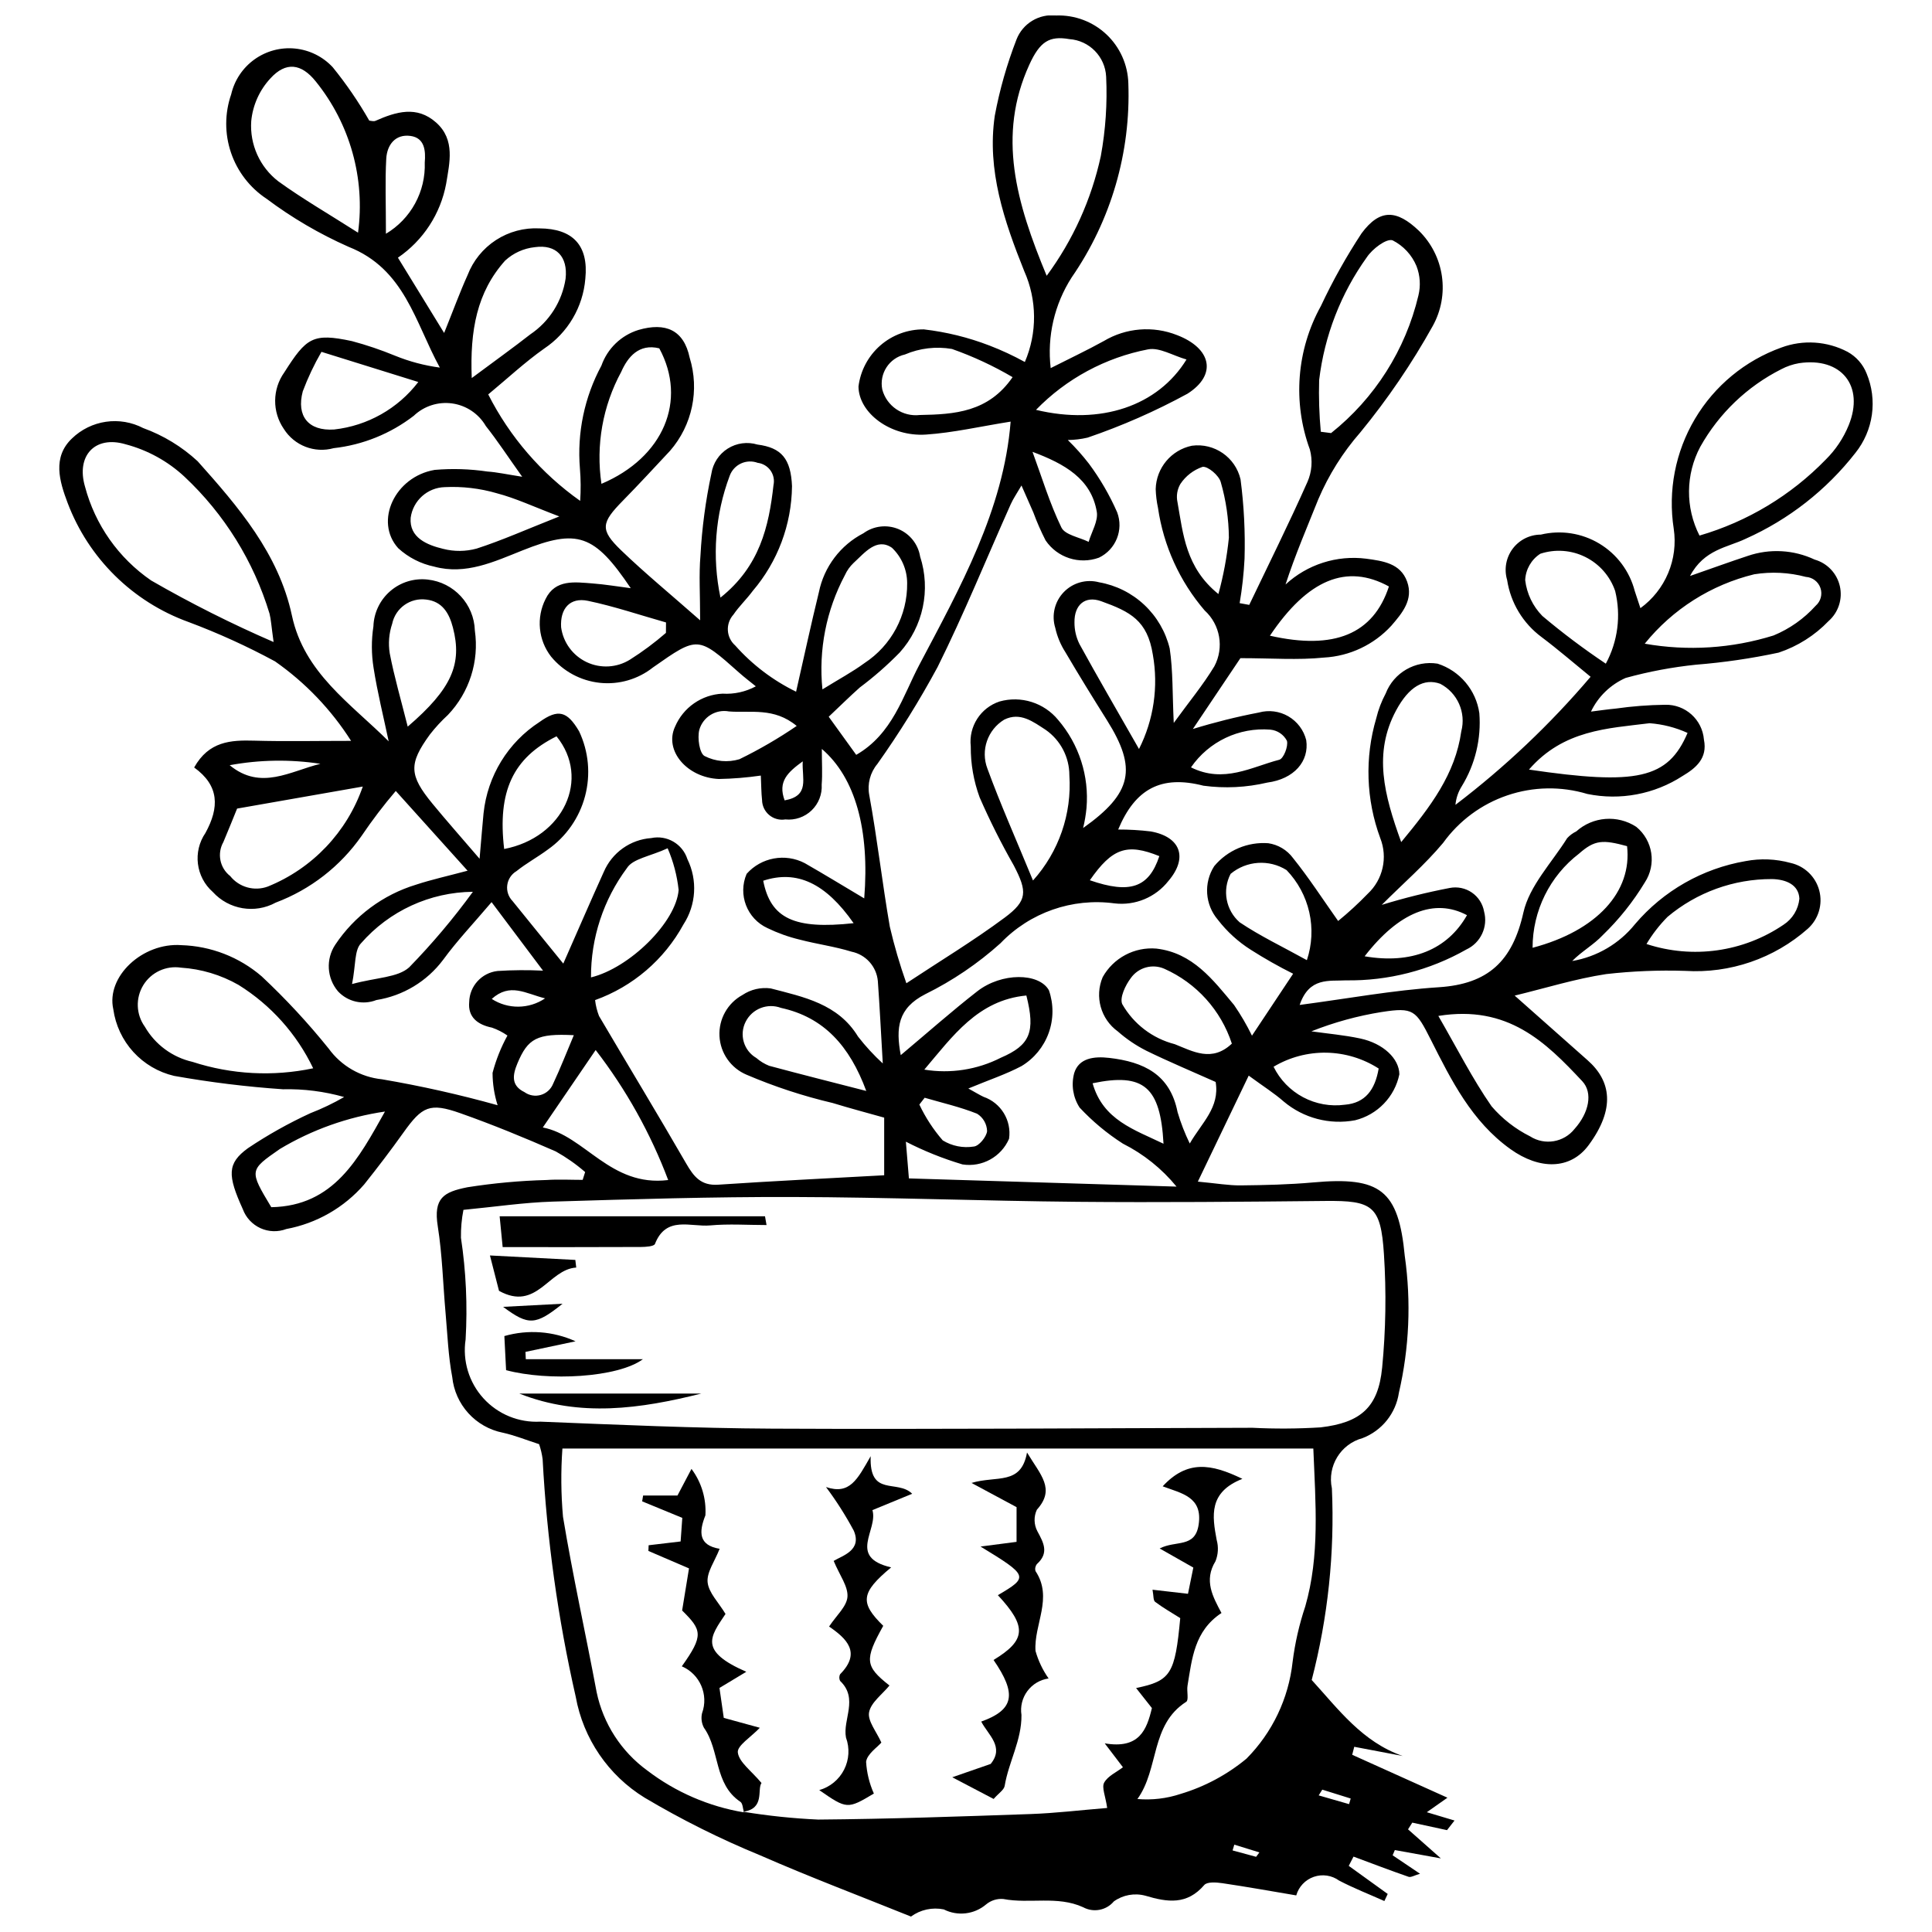 <?xml version="1.0" encoding="UTF-8"?>
<!-- Uploaded to: ICON Repo, www.svgrepo.com, Generator: ICON Repo Mixer Tools -->
<svg width="800px" height="800px" version="1.1" viewBox="144 144 512 512" xmlns="http://www.w3.org/2000/svg">
 <defs>
  <clipPath id="a">
   <path d="m159 148.09h482v503.81h-482z"/>
  </clipPath>
 </defs>
 <g clip-path="url(#a)">
  <path d="m475.06 304.3c5.184-10.84 10.547-21.602 15.422-32.578v0.004c1.195-2.719 1.418-5.762 0.641-8.621-4.586-12.496-3.519-26.367 2.93-38.012 3.129-6.668 6.727-13.098 10.77-19.25 4.859-6.57 9.324-6.297 15.211-0.68 3.285 3.223 5.422 7.438 6.082 11.988 0.66 4.555-0.188 9.199-2.418 13.227-5.543 9.961-11.973 19.406-19.207 28.219-4.621 5.281-8.379 11.262-11.129 17.719-2.941 7.367-6.098 14.648-8.68 22.578h0.004c5.769-5.324 13.602-7.828 21.395-6.832 4.356 0.605 9.047 1.18 10.812 6.047 1.742 4.805-1.301 8.379-4.18 11.719l-0.004 0.004c-4.617 5.031-11.02 8.059-17.844 8.43-6.898 0.707-13.922 0.156-22.145 0.156l-12.598 18.773c5.746-1.773 11.582-3.231 17.488-4.363 2.637-0.734 5.457-0.367 7.82 1.008 2.363 1.379 4.07 3.652 4.734 6.309 0.828 5.59-3.199 10.305-10.328 11.25-5.539 1.305-11.273 1.586-16.914 0.824-11.199-2.875-18.078 0.805-22.594 11.613 2.879-0.008 5.754 0.16 8.617 0.504 7.93 1.418 9.945 6.949 4.731 13.086v-0.004c-3.406 4.375-8.852 6.644-14.355 5.981-11.168-1.5-22.383 2.426-30.176 10.562-5.996 5.398-12.711 9.945-19.949 13.516-7.262 3.719-7.836 8.906-6.488 16.145 7.106-5.957 13.523-11.652 20.277-16.914 6.449-5.023 16.34-4.949 18.98-0.293l0.004 0.004c1.281 3.676 1.262 7.68-0.062 11.344-1.32 3.66-3.863 6.758-7.199 8.766-4.109 2.168-8.582 3.648-14.086 5.934 2.031 1.121 2.988 1.723 4.004 2.195v0.004c4.644 1.59 7.496 6.266 6.785 11.125-2.086 4.812-7.16 7.606-12.34 6.797-5.176-1.543-10.199-3.559-15.004-6.027l0.805 9.734c23.578 0.723 46.289 1.418 70.922 2.172-3.887-4.75-8.727-8.633-14.211-11.387-4.211-2.695-8.062-5.906-11.473-9.559-1.758-2.711-2.277-6.043-1.426-9.16 1.23-3.957 5.215-4.473 9.301-4 9.098 1.059 16.113 4.332 18.086 14.371 0.844 2.856 1.926 5.637 3.231 8.312 3.18-5.512 7.992-9.531 6.859-16.309-6.312-2.82-12.469-5.391-18.449-8.316v-0.004c-2.691-1.367-5.203-3.066-7.469-5.066-4.535-3.273-6.203-9.246-4.019-14.398 1.391-2.492 3.473-4.531 5.996-5.871 2.519-1.344 5.375-1.93 8.219-1.691 9.645 1.117 15.008 8.258 20.594 14.941l0.004 0.004c1.785 2.586 3.371 5.305 4.75 8.133l10.906-16.41v-0.004c-3.852-1.922-7.598-4.043-11.227-6.356-3.344-2.117-6.293-4.805-8.711-7.941-3.422-4.004-3.82-9.777-0.973-14.211 3.516-4.219 8.852-6.484 14.328-6.078 2.617 0.383 4.977 1.793 6.551 3.922 4.152 5.156 7.766 10.746 11.961 16.688 2.754-2.246 5.371-4.656 7.84-7.211 4.035-3.762 5.356-9.613 3.324-14.746-3.769-10.191-4.144-21.332-1.066-31.754 0.551-2.285 1.387-4.488 2.496-6.562 2.144-5.551 7.871-8.852 13.75-7.926 2.891 0.926 5.461 2.648 7.418 4.969 1.961 2.316 3.227 5.141 3.656 8.145 0.531 6.769-1.09 13.535-4.629 19.332-0.953 1.496-1.539 3.203-1.703 4.973 13.125-9.988 25.137-21.367 35.816-33.938-4.402-3.586-8.586-7.215-13-10.531-4.918-3.644-8.199-9.086-9.121-15.133-0.84-2.824-0.301-5.883 1.457-8.246 1.762-2.363 4.531-3.762 7.477-3.766 5.281-1.27 10.848-0.414 15.504 2.383 4.656 2.797 8.027 7.309 9.387 12.566 0.418 1.273 0.844 2.547 1.5 4.539h0.004c3.25-2.367 5.793-5.578 7.348-9.281 1.559-3.707 2.07-7.769 1.48-11.746-1.566-10.07 0.422-20.371 5.621-29.137 5.199-8.766 13.289-15.445 22.879-18.895 5.75-2.137 12.137-1.723 17.566 1.133 2.297 1.266 4.082 3.297 5.043 5.734 1.438 3.453 1.922 7.223 1.402 10.926-0.52 3.699-2.027 7.191-4.359 10.113-7.691 9.855-17.684 17.676-29.102 22.77-4.805 2.316-10.977 2.777-14.734 9.855 6.035-2.106 10.648-3.785 15.312-5.32h-0.004c5.809-1.988 12.164-1.641 17.719 0.977 3.348 0.949 5.91 3.652 6.68 7.047 0.77 3.394-0.375 6.938-2.988 9.242-3.668 3.82-8.211 6.695-13.238 8.367-7.203 1.539-14.504 2.609-21.852 3.195-6.316 0.648-12.566 1.824-18.688 3.512-4.031 1.781-7.293 4.949-9.191 8.922 2.199-0.273 4.391-0.602 6.594-0.805 4.32-0.613 8.676-0.949 13.039-1.004 5.348-0.148 9.875 3.91 10.305 9.242 1.004 4.949-2.141 7.535-5.664 9.633-7.465 4.84-16.535 6.547-25.25 4.758-6.926-2.086-14.336-1.957-21.184 0.371-6.852 2.324-12.805 6.734-17.031 12.609-4.801 5.742-10.543 10.703-16.254 16.414 5.922-1.82 11.941-3.316 18.027-4.484 2.031-0.395 4.141 0.043 5.852 1.215 1.707 1.172 2.875 2.981 3.238 5.023 1.094 4.055-0.895 8.309-4.703 10.074-9.711 5.519-20.719 8.344-31.887 8.176-4.473 0.25-9.75-0.914-12.281 6.516 12.734-1.68 24.75-3.906 36.863-4.691 13.094-0.848 19.535-6.898 22.426-19.789 1.59-7.086 7.523-13.211 11.598-19.711h-0.004c0.684-0.746 1.504-1.355 2.414-1.793 4.414-3.965 10.945-4.465 15.91-1.215 4.422 3.609 5.394 9.977 2.254 14.742-3.09 5.106-6.828 9.793-11.125 13.938-2.375 2.543-5.59 4.309-8.113 6.879 6.566-1.117 12.496-4.602 16.668-9.797 7.504-8.812 17.859-14.715 29.27-16.68 3.953-0.754 8.027-0.59 11.91 0.477 3.715 0.816 6.664 3.644 7.629 7.324 0.965 3.684-0.211 7.594-3.051 10.129-8.922 7.879-20.605 11.891-32.484 11.16-6.996-0.227-14 0.059-20.953 0.852-8.109 1.234-16.031 3.711-24.234 5.699 6.832 6.059 13.07 11.609 19.328 17.133 6.231 5.496 7.406 12.848 0.258 22.516-4.844 6.547-13.02 6.531-20.68 1.051-10.293-7.359-15.676-18.211-21.121-28.996-3.961-7.84-4.617-8.664-13.008-7.356v-0.004c-6.387 1.02-12.645 2.738-18.652 5.125 4.316 0.613 8.684 0.988 12.938 1.895 6.152 1.312 10.34 5.363 10.379 9.488v0.004c-0.605 2.93-2.027 5.629-4.106 7.781-2.074 2.156-4.715 3.68-7.621 4.398-6.731 1.27-13.676-0.551-18.918-4.961-2.473-2.18-5.305-3.953-9.281-6.867-4.531 9.445-8.633 17.984-13.48 28.09 5.035 0.469 8.211 1.035 11.383 1 6.394-0.07 12.812-0.211 19.176-0.785 17.766-1.605 22.637 1.965 24.293 19.605h0.004c1.699 12.039 1.168 24.289-1.574 36.137-0.398 2.676-1.5 5.199-3.191 7.312-1.695 2.113-3.918 3.734-6.445 4.707-5.816 1.574-9.383 7.426-8.121 13.316 0.762 17.102-1.043 34.215-5.348 50.781 7.121 7.805 13.398 16.41 24.105 20.137-4.277-0.812-8.555-1.621-12.832-2.434l-0.543 2.121c8.09 3.644 16.184 7.289 25.242 11.371l-5.469 3.848 7.344 2.199-1.992 2.551-9.199-1.992-1.129 1.777 8.699 7.699-12.195-2.207-0.586 1.387 7.262 4.891c-1.5 0.426-2.41 1.027-3.039 0.809-4.894-1.695-9.734-3.547-14.59-5.352l-1.262 2.453 10.324 7.445-0.883 1.875c-4.004-1.789-8.113-3.391-11.992-5.418h-0.004c-1.938-1.406-4.438-1.777-6.703-0.996-2.262 0.781-4 2.621-4.652 4.922-6.434-1.082-12.984-2.266-19.566-3.234-1.594-0.234-4.043-0.418-4.812 0.48-4.574 5.312-9.688 4.606-15.613 2.832h-0.004c-2.867-0.77-5.93-0.215-8.344 1.512-2.004 2.387-5.406 3.031-8.141 1.543-6.856-3.125-14.18-0.832-21.176-2.184-1.641-0.133-3.266 0.383-4.531 1.434-3.129 2.664-7.555 3.191-11.223 1.328-3.035-0.621-6.195 0.066-8.691 1.898-13.367-5.391-26.863-10.484-40.055-16.266h-0.004c-10.535-4.328-20.734-9.422-30.527-15.238-9.621-5.914-16.266-15.648-18.262-26.762-4.711-20.684-7.644-41.734-8.766-62.922-0.176-1.363-0.492-2.703-0.938-4.004-3.336-1.07-6.438-2.344-9.66-3.051l-0.004 0.004c-3.504-0.707-6.688-2.516-9.09-5.164-2.402-2.648-3.894-5.992-4.262-9.547-1.055-5.559-1.262-11.281-1.766-16.938-0.688-7.68-0.863-15.434-2.07-23.027-1.195-7.535 1.598-9.102 7.801-10.348v-0.004c6.957-1.098 13.977-1.742 21.016-1.93 3.18-0.215 6.387-0.035 9.582-0.035l0.652-2.07h0.004c-2.402-2.086-5.012-3.918-7.789-5.469-8.316-3.641-16.734-7.109-25.297-10.129-8.094-2.856-10.113-1.824-15.09 5.16-3.32 4.656-6.793 9.215-10.359 13.684h0.004c-5.348 6.176-12.633 10.352-20.66 11.848-2.231 0.844-4.699 0.762-6.867-0.227-2.164-0.992-3.848-2.805-4.668-5.039-4.066-8.965-4.188-12.117 1.363-16.156 5.262-3.523 10.793-6.625 16.547-9.273 3.09-1.195 6.078-2.629 8.945-4.285-5.273-1.492-10.738-2.184-16.215-2.055-9.676-0.664-19.305-1.848-28.852-3.547-4.152-0.973-7.914-3.184-10.793-6.336-2.875-3.152-4.727-7.102-5.316-11.328-1.938-8.637 7.719-17.711 18.023-16.984l-0.004 0.004c7.84 0.23 15.359 3.148 21.305 8.266 6.356 5.953 12.285 12.348 17.746 19.133 3.332 4.609 8.477 7.574 14.133 8.148 10.328 1.762 20.559 4.055 30.648 6.875-0.883-2.773-1.336-5.668-1.34-8.582 0.906-3.445 2.231-6.766 3.945-9.887-1.266-0.883-2.644-1.586-4.098-2.094-3.824-0.773-6.414-2.801-6.039-6.766v-0.004c0.082-4.246 3.305-7.773 7.527-8.242 4.008-0.258 8.027-0.285 12.039-0.086-4.844-6.453-8.879-11.824-13.637-18.16-4.82 5.684-9.172 10.25-12.852 15.305v-0.004c-4.285 5.711-10.625 9.531-17.676 10.645-3.551 1.395-7.594 0.473-10.188-2.324-2.957-3.5-3.242-8.535-0.703-12.348 5.082-7.617 12.648-13.238 21.41-15.902 4.074-1.344 8.293-2.266 13.652-3.699-6.707-7.449-12.648-14.043-19.031-21.133-3.238 3.793-6.262 7.766-9.055 11.902-5.625 8.051-13.555 14.215-22.746 17.676-5.539 3.027-12.434 1.867-16.68-2.801-4.519-3.973-5.356-10.695-1.953-15.656 3.703-6.769 3.699-12.516-2.996-17.344 3.894-6.953 9.688-7.289 15.938-7.109 8.047 0.23 16.105 0.055 25.645 0.055h0.004c-5.266-8.281-12.113-15.438-20.152-21.066-7.398-4.004-15.066-7.492-22.945-10.438-14.785-5.344-26.492-16.887-32.039-31.598-2.148-5.699-4.066-12.07 1.172-17.043 2.457-2.379 5.606-3.926 8.988-4.418 3.387-0.496 6.844 0.09 9.879 1.668 5.348 1.938 10.258 4.926 14.434 8.789 10.75 12.039 21.469 24.457 24.988 40.91 3.254 15.207 15.547 23.262 25.641 33.324-1.367-6.492-2.984-12.945-4.008-19.492-0.582-3.633-0.598-7.34-0.039-10.98 0.117-3.606 1.738-6.996 4.473-9.352 2.731-2.356 6.324-3.461 9.91-3.051 6.953 0.758 12.285 6.523 12.5 13.516 1.176 8.152-1.457 16.395-7.137 22.355-1.738 1.598-3.34 3.336-4.789 5.199-5.644 7.769-5.527 10.762 0.707 18.344 3.543 4.312 7.25 8.488 12.469 14.574 0.496-5.715 0.75-8.902 1.055-12.082l0.004-0.004c1.039-9.875 6.484-18.754 14.82-24.152 4.949-3.555 7.344-2.883 10.492 2.453 2.543 5.363 3.102 11.453 1.586 17.188-1.516 5.738-5.016 10.754-9.875 14.164-2.695 2-5.684 3.621-8.297 5.711-1.34 0.793-2.246 2.16-2.449 3.707-0.207 1.547 0.309 3.102 1.398 4.219 4.394 5.453 8.82 10.875 13.449 16.578 3.797-8.613 7.199-16.496 10.742-24.32h0.004c1.066-2.496 2.805-4.648 5.016-6.227 2.211-1.578 4.812-2.516 7.523-2.711 4.16-0.883 8.312 1.527 9.609 5.582 2.723 5.551 2.324 12.125-1.051 17.309-5.086 9.324-13.418 16.457-23.414 20.043 0.164 1.441 0.516 2.856 1.039 4.207 7.676 13.051 15.539 25.992 23.105 39.105 2.008 3.477 3.93 5.914 8.469 5.609 14.391-0.969 28.801-1.656 44-2.5v-15.273c-4.188-1.184-8.945-2.434-13.645-3.875-7.812-1.836-15.449-4.344-22.824-7.496-4.16-1.75-6.949-5.727-7.18-10.234-0.227-4.504 2.144-8.746 6.106-10.906 2.191-1.469 4.844-2.086 7.457-1.738 8.723 2.277 17.871 4.059 23.18 12.801h0.004c1.973 2.539 4.16 4.91 6.531 7.086-0.512-8.68-0.828-15.266-1.309-21.836v-0.004c-0.355-3.848-3.191-7.008-6.977-7.781-4.477-1.383-9.18-2-13.723-3.191-2.949-0.707-5.809-1.727-8.535-3.047-5.449-2.492-7.906-8.883-5.535-14.387 3.871-4.359 10.215-5.531 15.391-2.84 5.164 2.953 10.242 6.062 15.77 9.348 1.465-18.102-2.32-31.977-11.234-39.613 0 3.734 0.188 6.606-0.039 9.441v0.004c0.156 2.566-0.82 5.07-2.676 6.852-1.855 1.777-4.398 2.652-6.957 2.387-1.52 0.254-3.082-0.164-4.266-1.156-1.188-0.988-1.883-2.445-1.902-3.988-0.215-1.945-0.207-3.914-0.328-6.477-3.688 0.535-7.402 0.84-11.125 0.906-8.371-0.359-14.57-7.481-11.605-13.867v0.004c1.062-2.496 2.805-4.641 5.031-6.188 2.227-1.547 4.844-2.438 7.555-2.562 3.062 0.188 6.117-0.488 8.82-1.945-1.461-1.191-2.969-2.328-4.375-3.578-10.977-9.777-10.973-9.781-22.84-1.457h-0.004c-3.981 3.164-9.047 4.641-14.105 4.109-5.062-0.535-9.711-3.031-12.945-6.957-3.394-4.379-3.961-10.324-1.449-15.266 2.582-5.297 7.769-4.469 12.469-4.117 3.231 0.242 6.441 0.789 10.102 1.258-9.652-14.324-14.121-15.824-28.684-10.016-7.519 2.996-15.031 6.566-23.379 4.309v-0.004c-3.566-0.738-6.867-2.422-9.555-4.879-6.402-7.074-0.938-18.949 9.652-20.758 4.676-0.398 9.379-0.25 14.02 0.438 2.535 0.172 5.043 0.738 9.176 1.379-3.836-5.383-6.551-9.555-9.629-13.434-1.891-3.254-5.168-5.461-8.895-5.992-3.727-0.531-7.488 0.676-10.215 3.273-6.156 4.746-13.5 7.715-21.227 8.578-5.047 1.398-10.41-0.672-13.203-5.102-3.113-4.527-3.059-10.52 0.133-14.992 5.848-9.18 7.504-10.504 17.922-8.277 3.891 1.039 7.707 2.336 11.434 3.871 3.801 1.547 7.785 2.602 11.855 3.144-6.562-11.969-9.266-26.133-24.211-32.016l-0.004-0.004c-7.691-3.406-14.973-7.672-21.707-12.719-4.414-2.918-7.731-7.219-9.426-12.23-1.699-5.012-1.68-10.445 0.055-15.445 0.863-3.734 3.059-7.027 6.176-9.258 3.117-2.234 6.938-3.258 10.754-2.875 3.816 0.379 7.359 2.137 9.973 4.941 3.613 4.449 6.852 9.184 9.691 14.156 0.383 0.02 1.129 0.285 1.656 0.051 5.453-2.41 10.961-4.09 16.078 0.473 5.113 4.559 3.527 10.715 2.648 16.164v0.004c-1.477 7.988-6.078 15.055-12.789 19.633l12.246 19.953c2.496-6.203 4.184-10.844 6.211-15.328 1.465-3.812 4.098-7.066 7.519-9.293 3.426-2.223 7.469-3.309 11.547-3.094 8.781 0.051 13.047 4.457 12.141 13.34-0.617 7.504-4.625 14.316-10.887 18.5-5.144 3.629-9.789 7.973-14.84 12.156l-0.004 0.004c5.703 11.246 14.066 20.934 24.363 28.211 0.195-2.863 0.172-5.731-0.066-8.59-0.781-9.445 1.199-18.914 5.699-27.258 1.59-4.527 5.231-8.031 9.812-9.449 7.184-2.09 12.027-0.004 13.574 7.356 2.648 8.566 0.688 17.891-5.191 24.66-4.141 4.422-8.242 8.883-12.484 13.203-5.809 5.91-6.152 7.723-0.457 13.207 6.246 6.012 12.965 11.531 20.906 18.523 0-6.926-0.344-12.055 0.082-17.117 0.395-7.324 1.367-14.605 2.902-21.777 0.418-2.734 2.004-5.148 4.344-6.625 2.34-1.473 5.203-1.859 7.852-1.059 6.363 0.82 8.863 3.734 9.168 11.059l-0.004 0.004c-0.113 10.18-3.801 19.996-10.414 27.738-1.59 2.168-3.598 4.043-5.102 6.262-1.035 1.145-1.566 2.652-1.48 4.191 0.086 1.539 0.789 2.977 1.949 3.996 4.523 5.098 10.008 9.258 16.133 12.246 2.059-9.043 3.926-17.742 6.043-26.379 1.367-6.723 5.711-12.469 11.809-15.613 2.672-1.953 6.168-2.375 9.23-1.121 3.062 1.258 5.254 4.016 5.785 7.281 2.871 8.84 0.812 18.535-5.402 25.441-3.281 3.359-6.82 6.461-10.578 9.27-2.688 2.391-5.242 4.922-8.242 7.754l7.289 10.102c9.629-5.539 12.371-15.613 16.664-23.742 10.852-20.559 22.402-41.152 24.258-64.566-8.047 1.277-15.191 2.941-22.418 3.43-9.457 0.637-17.84-5.754-17.902-12.719l-0.004 0.004c0.52-4.215 2.574-8.086 5.769-10.883s7.309-4.316 11.555-4.277c5.957 0.688 11.801 2.129 17.395 4.285 3.219 1.238 6.352 2.695 9.371 4.359 3.309-7.707 3.246-16.449-0.172-24.109-5.281-13.199-9.922-26.684-7.797-41.148 1.289-6.906 3.219-13.676 5.762-20.227 1.66-4.246 5.969-6.848 10.5-6.344 4.926-0.176 9.715 1.621 13.309 4.992 3.59 3.371 5.688 8.039 5.824 12.965 0.676 18.32-4.59 36.367-15.012 51.449-4.578 7.129-6.547 15.625-5.566 24.039 5.211-2.641 9.719-4.758 14.066-7.168l-0.004 0.004c5.883-3.519 13.07-4.102 19.441-1.574 9.012 3.465 10.73 10.449 2.75 15.527-8.48 4.621-17.336 8.516-26.473 11.637-1.723 0.402-3.477 0.613-5.242 0.633 2.008 1.957 3.879 4.051 5.594 6.269 2.973 4 5.484 8.324 7.484 12.887 1.754 4.652-0.34 9.875-4.824 12.023-5.211 1.895-11.039 0.008-14.145-4.578-1.227-2.398-2.309-4.867-3.238-7.394-0.914-2.106-1.848-4.203-3.148-7.16-1.254 2.164-2.195 3.5-2.848 4.965-6.441 14.414-12.383 29.074-19.406 43.195h-0.004c-4.789 8.867-10.113 17.438-15.945 25.656-1.895 2.277-2.684 5.277-2.144 8.191 2.129 11.586 3.438 23.32 5.457 34.93 1.184 5.07 2.648 10.07 4.387 14.98 8.891-5.879 17.777-11.242 26.07-17.406 6.043-4.496 5.992-6.883 2.406-13.789-3.336-5.848-6.356-11.867-9.051-18.035-1.598-4.336-2.398-8.922-2.363-13.539-0.594-5.281 2.598-10.25 7.644-11.906 2.777-0.781 5.723-0.734 8.477 0.133 2.75 0.863 5.191 2.512 7.023 4.738 5.547 6.465 8.258 14.887 7.527 23.371-0.172 1.785-0.469 3.551-0.895 5.293 13.043-9.25 14.352-15.777 6.316-28.57-3.75-5.969-7.457-11.969-11.027-18.047-1.262-1.969-2.164-4.144-2.672-6.43-1.031-3.328-0.168-6.953 2.25-9.465 2.418-2.512 6.008-3.512 9.375-2.609 4.484 0.785 8.645 2.863 11.965 5.977 3.324 3.117 5.664 7.133 6.738 11.559 0.891 5.938 0.703 12.039 1.074 19.738 4.027-5.555 7.762-10.047 10.746-14.988h0.004c2.641-4.945 1.582-11.055-2.566-14.828-6.613-7.703-10.898-17.129-12.359-27.176-0.352-1.641-0.555-3.309-0.609-4.984 0.141-5.594 4.109-10.352 9.586-11.488 5.953-0.801 11.535 3.055 12.898 8.902 0.914 6.977 1.27 14.016 1.062 21.047-0.199 3.945-0.633 7.875-1.297 11.77zm-133.9 320-0.191-0.168c6.574 1.078 13.207 1.773 19.863 2.074 18.766-0.156 37.527-0.809 56.281-1.465 6.602-0.23 13.184-1.031 20.301-1.613-0.461-3.203-1.5-5.445-0.793-6.723 0.969-1.746 3.262-2.754 4.969-4.062l-4.824-6.336c9.133 1.547 11.121-3.531 12.5-9.352l-4.188-5.309c9.223-1.895 10.32-3.734 11.699-18.527-2.25-1.422-4.559-2.734-6.66-4.316-0.523-0.395-0.387-1.664-0.688-3.211 3.34 0.387 6.141 0.707 9.398 1.082l1.418-6.949-8.922-5.066c4.324-2.223 9.359-0.059 10.32-6.246 1.16-7.465-4.512-8.328-9.523-10.223 6.469-6.981 12.781-6.047 21.125-1.977-8.98 3.535-8.016 9.766-6.812 16.199l0.004 0.008c0.512 1.855 0.402 3.832-0.32 5.621-3.152 5.121-0.676 9.453 1.586 13.723-7.231 4.773-7.812 12.172-9 19.277-0.238 1.438 0.379 3.793-0.34 4.254-9.547 6.102-7.148 17.742-12.934 25.766 3.871 0.332 7.766-0.129 11.449-1.355 6.391-1.914 12.328-5.094 17.461-9.348 6.856-6.918 11.16-15.953 12.215-25.633 0.633-5.012 1.758-9.945 3.363-14.734 3.863-13.465 2.727-27.074 2.129-41.812h-199c-0.43 6.023-0.379 12.07 0.156 18.086 2.578 15.562 6.008 30.984 8.918 46.496 1.742 8.324 6.512 15.711 13.387 20.723 7.516 5.742 16.324 9.559 25.652 11.117zm-74.344-159.68c-0.48 2.438-0.699 4.918-0.66 7.402 1.348 8.918 1.762 17.953 1.234 26.957-0.852 5.644 0.887 11.375 4.731 15.598 3.844 4.223 9.383 6.488 15.082 6.176 20.5 0.816 41.012 1.754 61.523 1.852 42.367 0.199 84.734-0.125 127.11-0.227v-0.004c6.039 0.305 12.094 0.27 18.133-0.105 10.703-1.25 15.289-5.375 16.305-15.762h0.004c0.973-10.023 1.133-20.105 0.48-30.152-0.832-12.887-3.051-14.215-15.555-14.09-21.871 0.223-43.746 0.422-65.617 0.227-25.207-0.227-50.414-1.211-75.621-1.277-21.168-0.055-42.344 0.578-63.508 1.223-7.644 0.234-15.27 1.383-23.637 2.184zm-50.312-150.48c-0.613-4.387-0.684-6-1.078-7.535-4.199-13.859-11.973-26.375-22.543-36.281-4.406-4.098-9.758-7.043-15.578-8.578-8.16-2.43-13.16 3.055-10.785 11.188 2.676 10.133 8.898 18.969 17.543 24.902 10.492 6.047 21.328 11.492 32.441 16.305zm377.88-28.207c12.715-3.703 24.246-10.648 33.469-20.152 2.609-2.582 4.668-5.664 6.059-9.062 4.281-10.469-1.973-18.152-13.148-16.469h-0.004c-1.637 0.281-3.223 0.82-4.695 1.594-9.039 4.559-16.512 11.711-21.465 20.543-3.918 7.34-3.996 16.137-0.215 23.547zm-173.01-68.844h0.004c6.969-9.441 11.859-20.254 14.348-31.723 1.27-6.938 1.746-13.996 1.414-21.043-0.258-5.312-4.453-9.59-9.758-9.957-5.305-0.918-7.797 0.633-10.605 6.785-8.57 18.801-3.477 36.508 4.602 55.938zm-194.38 210.02c-4.352-9.098-11.215-16.766-19.777-22.094-4.668-2.664-9.887-4.231-15.25-4.574-3.961-0.605-7.898 1.223-9.992 4.637-2.09 3.418-1.934 7.754 0.406 11.008 2.731 4.734 7.309 8.113 12.641 9.324 10.324 3.356 21.348 3.941 31.973 1.699zm267.03-168.69 2.727 0.352c11.574-9.219 19.723-22.055 23.141-36.453 0.637-2.598 0.457-5.324-0.512-7.816-1.23-2.953-3.477-5.371-6.332-6.816-1.652-0.547-5.383 2.293-6.832 4.5-6.887 9.609-11.23 20.801-12.629 32.539-0.129 4.57 0.016 9.145 0.438 13.695zm-255.14-52.758c1.941-14.332-2.113-28.832-11.207-40.082-3.848-4.809-7.957-5.266-12.012-0.809-2.894 3.117-4.684 7.102-5.086 11.336-0.422 6.191 2.277 12.18 7.195 15.961 6.41 4.633 13.297 8.609 21.109 13.594zm286.29 207.57c5.016 8.68 9.043 16.664 14.098 23.934h-0.004c2.844 3.316 6.316 6.027 10.223 7.981 3.859 2.469 8.961 1.609 11.797-1.988 3.781-4.215 4.926-9.531 2.027-12.629-9.684-10.348-19.699-20.285-38.141-17.297zm-107.42-35.887c6.848-7.609 10.324-17.664 9.641-27.875 0.004-4.797-2.336-9.293-6.266-12.043-3.34-2.16-6.746-4.809-10.988-2.719-4.426 2.68-6.309 8.137-4.473 12.973 3.402 9.301 7.438 18.371 12.086 29.664zm-210.92-19.059c-1.125 2.75-2.34 5.82-3.633 8.859l0.004-0.004c-1.727 3.035-0.965 6.875 1.793 9.02 2.371 2.977 6.387 4.102 9.965 2.789 11.828-4.777 21.012-14.445 25.18-26.504zm308.5 8.879c7.848-9.477 14.324-18.023 15.918-29.336 1.32-4.996-1-10.234-5.582-12.621-4.305-1.543-8.312 0.785-11.68 7.047-6.094 11.336-3.211 22.34 1.344 34.91zm64.539-52.578c11.391 2.012 23.098 1.266 34.141-2.18 4.258-1.758 8.07-4.449 11.156-7.875 1.34-1.16 1.84-3.019 1.27-4.699-0.574-1.68-2.106-2.848-3.879-2.949-4.453-1.184-9.105-1.422-13.656-0.695-11.434 2.781-21.637 9.246-29.031 18.398zm-217.92 12.109c4.457-2.762 7.965-4.633 11.133-6.961 7.148-4.672 11.422-12.672 11.32-21.215-0.016-3.531-1.465-6.906-4.019-9.344-4.059-2.805-7.258 1.348-10.172 4.004-0.973 0.918-1.758 2.019-2.305 3.238-4.945 9.281-7.019 19.82-5.957 30.277zm-40.875 130.03c-4.668-12.375-11.145-23.988-19.223-34.457l-14.004 20.523c11.145 2.129 17.844 15.816 33.227 13.934zm259.26-62.555c12.246 4.019 25.664 2.133 36.324-5.109 2.375-1.543 3.918-4.082 4.195-6.902-0.168-3.609-3.387-5.113-7.269-5.199v0.004c-10.121-0.039-19.926 3.508-27.676 10.016-2.141 2.164-4.012 4.578-5.574 7.191zm-311.32-149.98c6.465-4.809 11.047-8.086 15.48-11.551h-0.004c5.066-3.394 8.477-8.758 9.395-14.789 0.637-5.785-2.43-9.152-8.152-8.348-2.941 0.309-5.707 1.559-7.879 3.566-7.461 8.336-9.344 18.438-8.84 31.121zm300.54 75.691c3.188-5.891 4.07-12.754 2.477-19.262-1.344-3.922-4.176-7.156-7.891-9.004-3.711-1.848-8-2.16-11.941-0.867-2.391 1.539-3.887 4.144-4.012 6.988 0.422 3.582 2.023 6.922 4.547 9.5 5.367 4.519 10.984 8.742 16.82 12.645zm-123.71 22.609c3.898-7.723 5.184-16.5 3.664-25.016-1.445-9.051-5.957-11.363-13.691-14.148-4.273-1.539-7.144 0.984-7.074 5.606-0.016 1.992 0.434 3.957 1.32 5.742 4.762 8.688 9.75 17.246 15.781 27.816zm-229.95 121.43c16.648-0.316 23.16-12.949 30.125-25.348-9.852 1.438-19.324 4.812-27.863 9.926-8.105 5.644-8.16 5.613-2.262 15.422zm87.492-191.7c16.465-6.977 22.809-22.105 15.328-35.906-5.391-1.34-8.363 2.324-10.062 6.176l0.004 0.004c-4.938 9.074-6.789 19.508-5.269 29.727zm108.96-28.27c-5.106-3-10.488-5.5-16.074-7.473-4.207-0.723-8.531-0.215-12.457 1.465-4.188 0.949-6.852 5.062-6.008 9.273 1.176 4.41 5.406 7.289 9.938 6.766 9.184-0.172 18.168-0.699 24.602-10.031zm-111.73 159.07c10.227-2.492 22.562-14.621 23.227-23.184h-0.004c-0.414-3.801-1.395-7.523-2.91-11.035-4.644 2.144-9.238 2.754-10.793 5.254-6.227 8.371-9.566 18.535-9.52 28.965zm-8.395-122.16c-6.863-2.602-11.602-4.852-16.59-6.148v-0.004c-4.469-1.297-9.121-1.84-13.77-1.613-4.59 0.129-8.414 3.562-9.031 8.113-0.43 5.273 4.356 7.231 8.629 8.25h0.004c2.91 0.746 5.965 0.715 8.863-0.082 6.641-2.148 13.047-5.012 21.895-8.516zm178.23 139.71c-2.891-8.844-9.383-16.047-17.879-19.832-3.18-1.402-6.91-0.363-8.91 2.481-1.422 1.883-2.996 5.191-2.258 6.887 3.016 5.277 8.035 9.105 13.922 10.613 4.824 1.918 9.844 4.852 15.125-0.148zm78.746-72.621c28.629 4.215 36.824 2.461 42.02-9.719h-0.004c-3.176-1.441-6.578-2.312-10.059-2.57-11.121 1.387-22.836 1.758-31.961 12.285zm-297.15-11.387c11.727-10.07 14.473-16.637 11.984-26.23-0.992-3.828-2.816-6.957-7.09-7.441-4.219-0.547-8.145 2.25-9.012 6.414-0.848 2.523-1.07 5.219-0.645 7.844 1.188 6.191 2.965 12.266 4.762 19.414zm121.52 96.551c-4.406-11.926-11.242-19.539-22.598-22.012-3.582-1.34-7.602 0.219-9.34 3.621-1.789 3.453-0.555 7.699 2.805 9.652 1.008 0.875 2.156 1.574 3.394 2.07 8.559 2.301 17.152 4.461 25.738 6.668zm176.58-37.941c17.09-4.519 26.426-14.891 25.039-26.934-6.406-1.738-8.543-1.699-12.703 1.961h0.004c-7.781 5.945-12.344 15.18-12.34 24.973zm-320.96-157.93c-1.938 3.348-3.594 6.852-4.953 10.473-1.742 6.559 1.496 10.559 8.312 10.105h0.004c8.836-0.98 16.895-5.527 22.301-12.586-9.133-2.844-16.93-5.273-25.664-7.992zm189.36 15.371c17.215 4.141 32.324-1.055 39.887-13.344-3.656-1.047-7.16-3.254-10.148-2.691v-0.004c-11.32 2.176-21.703 7.773-29.738 16.039zm71.785 145.84c1.367-4.09 1.586-8.477 0.641-12.684-0.949-4.207-3.031-8.074-6.019-11.184-4.637-2.914-10.625-2.512-14.832 0.996-2.258 4.316-1.27 9.617 2.391 12.832 5.402 3.637 11.355 6.457 17.82 10.039zm-198.85-59.32c-11.559 5.731-15.684 14.609-13.875 29.859 15.715-3.016 22.98-18.656 13.875-29.859zm43.445-36.762c10.41-8.297 12.832-18.836 14.059-29.852h0.004c0.281-1.344-0.016-2.742-0.812-3.856-0.801-1.117-2.031-1.844-3.391-2.012-1.438-0.531-3.027-0.469-4.418 0.172-1.387 0.645-2.465 1.812-2.992 3.254-3.871 10.312-4.723 21.516-2.449 32.293zm177.15-2.953c-11.191-6.141-21.512-1.871-31.535 13.047 17.043 3.871 27.398-0.414 31.535-13.047zm-242.76 80.914c-11.375 0.105-22.164 5.07-29.645 13.645-1.785 1.805-1.371 5.785-2.379 10.801 6.574-1.773 12.086-1.699 15.117-4.406h0.004c6.106-6.266 11.754-12.961 16.902-20.039zm51.16-68.613 0.02-2.766c-6.887-1.949-13.699-4.266-20.691-5.727-4.773-0.996-7.41 2.059-7.109 7.012v-0.004c0.551 4.035 3.109 7.512 6.793 9.246 3.684 1.73 7.992 1.48 11.449-0.668 3.356-2.117 6.543-4.492 9.539-7.094zm146.41-10.301v0.004c1.34-4.887 2.266-9.875 2.777-14.914-0.039-4.992-0.766-9.957-2.156-14.754-0.473-1.762-3.445-4.277-4.844-4.031l-0.004 0.004c-2.387 0.824-4.441 2.41-5.844 4.516-0.855 1.457-1.133 3.184-0.773 4.836 1.508 8.465 2.164 17.348 10.844 24.344zm-77.938 126.04c6.922 1.133 14.027 0.031 20.277-3.148 7.762-3.336 9.219-6.816 6.769-16.492-12.859 1.219-19.539 10.801-27.047 19.641zm120.41-0.289c-4.141-2.66-8.938-4.113-13.859-4.199-4.918-0.082-9.766 1.207-13.992 3.727 1.695 3.445 4.43 6.269 7.82 8.074 3.387 1.805 7.258 2.504 11.062 1.992 5.422-0.445 8.008-3.969 8.969-9.594zm-154.23-90.789c-6.023-4.996-12.219-3.394-17.945-3.844-3.484-0.648-6.891 1.461-7.863 4.871-0.551 2.18 0.055 6.277 1.422 6.961 2.848 1.449 6.144 1.746 9.207 0.832 5.266-2.566 10.34-5.516 15.18-8.82zm62.496-72.641c2.473 6.719 4.543 13.633 7.652 20.047 0.957 1.973 4.734 2.578 7.223 3.809 0.781-2.672 2.574-5.512 2.156-7.981-1.48-8.73-8.52-12.688-17.031-15.875zm115.14 122.79c-8.621-4.594-18.086-0.793-27.125 10.895 12.359 2.133 21.93-1.715 27.125-10.895zm-162.55 2.121c-7.406-10.602-15.035-14.184-23.957-11.25 1.961 10.016 8.234 12.961 23.957 11.25zm89.406-41.293c8.703 4.332 16.023-0.113 23.398-2.016 1.125-0.289 2.414-3.535 2.035-5l0.004-0.004c-0.867-1.676-2.527-2.797-4.406-2.977-8.293-0.664-16.309 3.148-21.031 9.996zm-213.35-141.41c3.25-1.934 5.922-4.707 7.731-8.027 1.812-3.32 2.695-7.066 2.559-10.848 0.273-3.125-0.012-6.535-3.777-7.051-4.012-0.547-6.223 2.359-6.426 6.043-0.324 5.836-0.086 11.707-0.086 19.883zm206.07 241.15c-0.82-15.023-5.184-18.875-18.793-16.023 2.75 9.746 11.039 12.273 18.793 16.023zm-156.28-28.766c-9.762-0.492-12.172 0.852-14.941 7.473-1.281 3.066-1.734 5.875 1.867 7.617l0.004 0.004c1.254 0.902 2.856 1.172 4.336 0.738 1.484-0.434 2.684-1.527 3.254-2.961 1.941-4.113 3.582-8.367 5.484-12.867zm92.984 16.578-1.406 1.805v0.004c1.621 3.434 3.703 6.625 6.195 9.492 2.457 1.508 5.375 2.086 8.223 1.633 1.355-0.105 3.356-2.531 3.531-4.082-0.051-1.891-1.051-3.629-2.66-4.621-4.477-1.789-9.234-2.871-13.883-4.227zm62.188-64.027c-8.578-3.481-12.484-2.125-18.414 6.391 10.656 3.691 15.648 1.957 18.414-6.391zm-246.37-24.098c8.246 6.809 16.09 1.562 24.047-0.367-7.981-1.223-16.105-1.098-24.047 0.367zm147.07 9.32c6.766-1.207 4.535-5.773 4.797-10.344-4.008 2.926-6.652 5.352-4.797 10.34zm-77.621 52.617c4.312 2.793 9.879 2.734 14.137-0.145-5.238-1.312-9.262-4.203-14.137 0.145zm220.1 209.55-0.949 1.523 8.051 2.316 0.434-1.488c-2.512-0.785-5.023-1.566-7.535-2.352zm-17.531 17.801 0.871-1.168-6.652-2.055-0.457 1.531z"/>
 </g>
 <path d="m341.16 624.3c-0.305-0.961-0.305-2.375-0.961-2.812-7.016-4.688-5.367-13.602-9.648-19.617-0.625-1.184-0.805-2.555-0.5-3.856 1.793-4.91-0.562-10.363-5.363-12.422 5.848-8.191 5.336-9.609 0.082-14.793l1.824-11.156c-4.273-1.84-7.519-3.234-10.762-4.629l0.062-1.508 8.477-1.004 0.445-6.25-10.637-4.379 0.25-1.543h9.105l3.715-7.055c2.648 3.535 3.957 7.894 3.691 12.305-1.777 4.453-1.805 7.938 3.769 8.867-1.297 3.32-3.449 6.215-3.184 8.867 0.277 2.773 2.887 5.312 4.742 8.395-4.043 6.055-7.168 9.793 5.508 15.328l-7.109 4.281 1.141 7.938 9.555 2.621c-2.32 2.449-6.059 4.75-5.832 6.547 0.328 2.59 3.543 4.812 6.273 8.086-1.203 1.703 0.969 6.812-4.84 7.617z"/>
 <path d="m374.74 529.9c-0.426 10.961 7.043 6.047 10.996 9.961l-10.535 4.336c1.578 5.262-6.66 12.461 4.965 15.176-8.113 6.738-8.312 9.391-2.098 15.488-5.012 9.004-4.848 10.711 1.652 15.816-1.914 2.348-4.922 4.492-5.406 7.102-0.426 2.297 1.969 5.121 3.254 8.02-1.102 1.289-3.762 3.019-4.039 5.074l-0.004 0.004c0.172 2.914 0.867 5.769 2.059 8.434-6.988 4.168-7.144 4.172-14.473-0.914 2.848-0.812 5.234-2.773 6.578-5.414 1.344-2.637 1.527-5.719 0.508-8.5-0.926-4.762 3.367-10.301-1.535-15-0.316-0.566-0.316-1.262 0.004-1.828 5.625-5.695 1.719-9.398-2.949-12.605 1.922-2.918 4.691-5.316 4.871-7.894 0.191-2.75-2.062-5.672-3.656-9.496 2.269-1.395 7.586-2.781 5.324-8.023v0.004c-2.16-4.031-4.621-7.894-7.359-11.559 6.305 2.125 8.312-2 11.844-8.18z"/>
 <path d="m403.85 553.85 9.547-1.242 0.004-9.199c-3.535-1.898-6.824-3.664-11.945-6.414 6.676-2.016 13.145 0.734 14.715-8.066 3.629 6.019 7.574 9.641 2.621 15.148l-0.004-0.004c-0.859 1.824-0.812 3.945 0.129 5.727 1.691 3.106 3.106 5.746-0.098 8.668-0.441 0.523-0.594 1.23-0.398 1.887 4.731 7.121-0.477 14.152 0 21.176h0.004c0.738 2.606 1.91 5.066 3.465 7.281-2.246 0.316-4.269 1.516-5.621 3.336-1.352 1.816-1.918 4.102-1.57 6.34 0.074 6.703-3.394 12.422-4.449 18.781-0.18 1.086-1.613 1.965-2.93 3.473-3.262-1.711-6.305-3.305-10.965-5.746l10.18-3.535c3.715-4.519-0.676-7.695-2.5-11.223 8.746-3.152 9.469-7.312 3.266-16.328 8.648-5.254 8.887-8.836 1.145-17.172 8.207-4.824 8.137-5.125-4.594-12.887z"/>
 <path d="m347.14 468.65c-4.988 0-10.008-0.355-14.953 0.098-5.133 0.473-11.66-2.664-14.613 4.902-0.258 0.664-2.426 0.805-3.711 0.812-12.074 0.059-24.148 0.035-36.652 0.035l-0.801-8.168h70.324z"/>
 <path d="m277.66 498.07c6.254-1.793 12.941-1.301 18.863 1.387l-13.27 2.809 0.09 1.93h31.043c-6.66 4.914-25.133 5.891-36.266 2.91z"/>
 <path d="m281.62 513.31h48.227c-16.098 4.035-32.184 6.356-48.227 0z"/>
 <path d="m273.84 476.71 22.629 1.184 0.238 2.019c-7.359 0.457-10.449 11.711-20.465 6.172z"/>
 <path d="m277.33 490.33 15.762-0.828c-7.156 5.731-9 5.856-15.762 0.828z"/>
</svg>